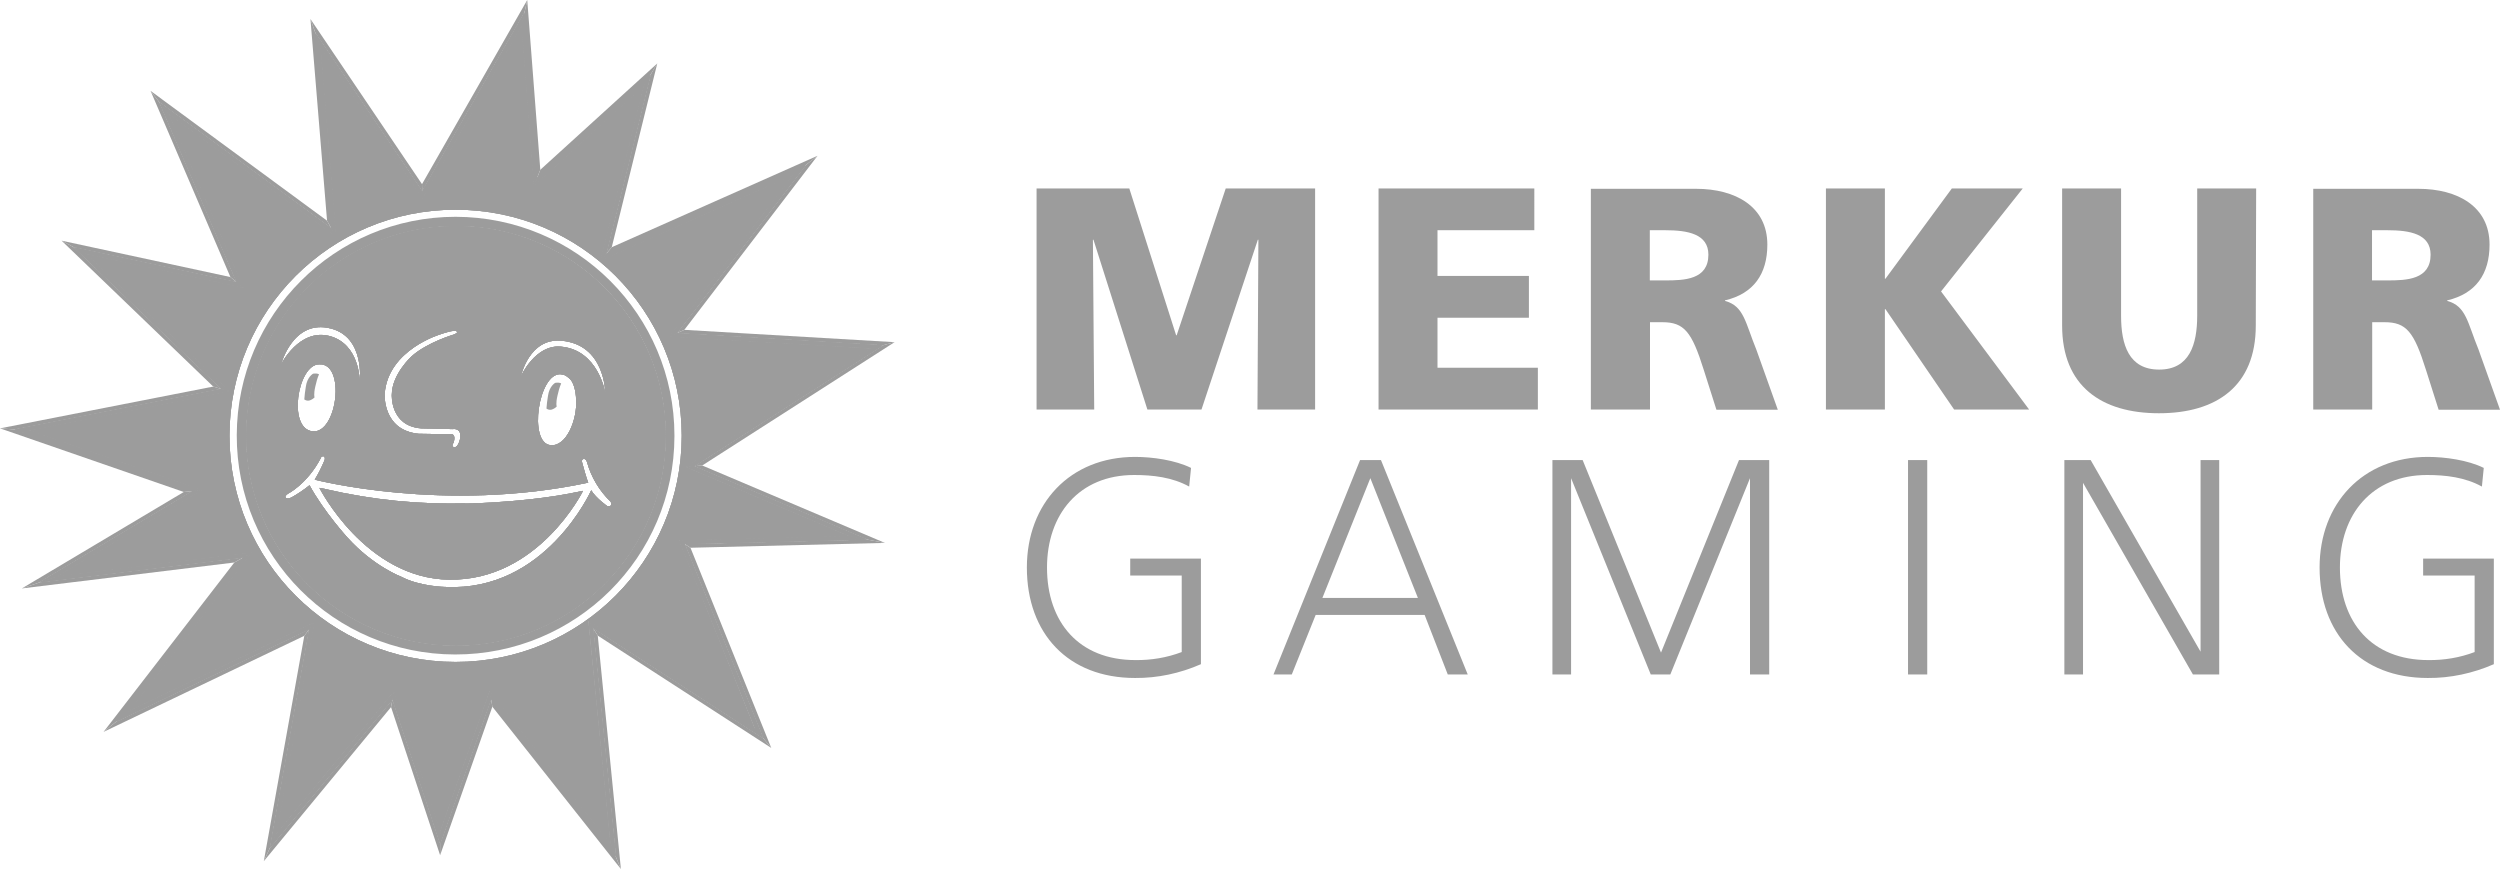 <svg data-src="/b0017c752f32e109358a4001a95be13d.svg" fill="#9c9c9c" style="color:#9c9c9c;fill:#9c9c9c" xmlns="http://www.w3.org/2000/svg" viewBox="0 0 1340 465.8" xml:space="preserve" data-id="svg-loader_1"><path d="M1271.4 123.4h8.3c12 0 23.1 2 23.1 13.1 0 13.4-12.9 13.8-23.1 13.8h-8.3v-26.9zm-31.5 96.1h31.6v-46.8h6.6c11.7 0 15.8 5.1 22.2 25.5l6.8 21.4h32.9l-11.5-32.2c-5.9-14.4-6.6-23.4-16.8-26.1v-.3c15.3-3.6 22.7-14.1 22.7-29.9 0-20.4-17.1-29.9-38.2-29.9h-56.3v118.3zM1209.3 101h-31.6v68.2c0 15.6-4.2 28.9-20.4 28.9s-20.4-13.2-20.4-28.8V101h-31.6v73.5c0 32.4 21 47 51.9 47s51.9-14.6 51.9-47l.2-73.5zM978.7 219.5h31.6v-53.8h.3l36.8 53.8h40.2l-47.2-63.3 43.8-55.2h-38l-35.6 48.4h-.3V101h-31.6v118.5zm-94.4-96.1h8.3c12 0 23.1 2 23.1 13.1 0 13.4-12.9 13.8-23.1 13.8h-8.3v-26.9zm-31.5 96.1h31.6v-46.8h6.6c11.7 0 15.8 5.1 22.2 25.5l6.8 21.4h32.9l-11.5-32.2c-5.9-14.4-6.6-23.4-16.8-26.1v-.3c15.3-3.6 22.7-14.1 22.7-29.9 0-20.4-17.1-29.9-38.2-29.9h-56.4v118.3zm-113.9 0h85.4v-22.4h-53.8v-26.8h49v-22.4h-49v-24.5h51.9V101h-83.5v118.5zm-183.3 0h30.9l-.7-91h.3l28.9 91h29l30.2-91h.3l-.5 91h30.9V101H657l-26.3 78.7h-.3L605.3 101h-49.7v118.5zM608.4 363.4c-36 0-58-23.9-58-59.2 0-34.3 23.1-59.3 58-59.3 9.3 0 21.5 1.7 30 5.9l-1 10c-9-5-19.5-6.2-29.5-6.2-29.6 0-46.7 21.2-46.7 49.6 0 29.3 17.1 49.6 47.4 49.6 8.5.1 16.9-1.3 24.8-4.3v-41h-27.6v-9.1h37.9V356c-11.2 4.9-23.2 7.5-35.3 7.4zM776 361.5l-12.4-31.9h-58.4l-12.8 31.9h-9.8L729 246.6h11.2l46.5 114.9H776zm-41.5-105.2-25.7 64.2H760l-25.5-64.2zM938 361.5V256.3l-42.7 105.2h-10.5l-42.7-105.2v105.2h-10V246.6h16.2l42 103.2 41.8-103.2h16.2v114.9H938zM1022.7 361.5V246.6h10.3v114.9h-10.3zM1175.4 361.5l-58.9-102.7v102.7h-10V246.6h14.1l58.9 102.7V246.6h10v114.9h-14.1zM1301.3 363.4c-36 0-58-23.9-58-59.2 0-34.3 23.1-59.3 58-59.3 9.3 0 21.5 1.7 30 5.9l-1 10c-9-5-19.5-6.2-29.4-6.2-29.6 0-46.7 21.2-46.7 49.6 0 29.3 17 49.6 47.4 49.6 8.5.1 16.9-1.3 24.8-4.3v-41h-27.6v-9.1h37.9V356c-11.2 4.9-23.3 7.5-35.4 7.4z"/><g><path d="M244.2 116.2c-64.7 0-117.1 52.4-117.3 117-.2 64.8 52.2 117.5 117 117.6s117.5-52.2 117.6-117v-.3c0-64.7-52.5-117.2-117.3-117.3zm.2 229.8C182.3 346 132 295.7 132 233.6c.1-62.1 50.4-112.3 112.4-112.4 62.1 0 112.4 50.3 112.4 112.4 0 62.1-50.4 112.4-112.4 112.4z"/><path d="M244.4 121.2c-62.1 0-112.4 50.3-112.4 112.4 0 62.1 50.3 112.4 112.4 112.4 62.1 0 112.4-50.3 112.4-112.4 0-62-50.3-112.4-112.4-112.4zM206.2 211c1.8-23.7 30.1-31.9 30.1-31.9s8.1-2.9 8.6-1.3c0 0 .7.5-1.3 1.4 0 0-14.8 4.3-23.1 11.9 0 0-10.4 9.5-10.5 20.4 0 0-1 16.7 15.6 18.1l17.1.4s4.7-.9 4 4.7c0 0-.8 5.1-3.3 5.1 0 0-1.8-.6-.3-2.5 0 0 2-5.3-2.3-4.6 0 0-15.5-.1-16.4-.2-19.6-1.9-18.2-21.5-18.2-21.5zm-28.8-34.9c18.3 4.7 15.4 28.2 15.4 28.2s.1-19.9-16.2-24.2c-16.3-4.2-26 15.3-26 15.3s6.4-24.6 26.8-19.3zm-6.7 19.2h.3c14.4-1.1 9.9 37.2-3.4 35.9-13.6-1.3-8.1-35.8 3.4-35.9h-.3zm154.7 75.9s-6.1-4.3-8.5-8.4c0 0-24.4 54.6-78.3 51.8 0 0-13.5-.2-23.4-5.4 0 0-15-5.6-28.9-21 0 0-12.6-13.8-20.4-28.1-3.1 2.5-6.4 4.7-9.8 6.6-2.5 1-3 .1-3 .1-.7-1 1.3-2.2 1.3-2.2s10.2-5.1 17.5-19v-.1c.2-.7 1-1.1 1.7-.9 0 0 .8.3.4 2-1.5 3.6-3.3 7.2-5.3 10.5 0 0 69.4 18.1 146.6 1.6 0 0-1-2.2-3.3-10.9 0 0-.5-1.5.8-1.8 0 0 1.2-.3 1.8 1.6 2.3 8.2 6.7 15.6 12.8 21.4-.1.1 1.2 3.1-2 2.2zm-24.9-70.6c.7.1 1.5.3 2.2.5.8.4 1.5.9 2.2 1.5 2.6 1.9 3.7 6.9 3.9 11.5.7 10.8-5.2 25.5-13.8 24.5-11.9-1.3-6.4-38.8 5.5-38zm.2-14.8c-13.8-1.3-21.5 15.9-21.5 15.9s4.3-20.5 21.5-19.1c23.7 1.9 23.7 27.9 23.7 27.9s-3.7-22.9-23.7-24.7z"/><path d="M244.4 121.2c-62.1 0-112.4 50.3-112.4 112.4 0 62.1 50.3 112.4 112.4 112.4 62.1 0 112.4-50.3 112.4-112.4 0-62-50.3-112.4-112.4-112.4zM206.2 211c1.8-23.7 30.1-31.9 30.1-31.9s8.1-2.9 8.6-1.3c0 0 .7.5-1.3 1.4 0 0-14.8 4.3-23.1 11.9 0 0-10.4 9.5-10.5 20.4 0 0-1 16.7 15.6 18.1l17.1.4s4.7-.9 4 4.7c0 0-.8 5.1-3.3 5.1 0 0-1.8-.6-.3-2.5 0 0 2-5.3-2.3-4.6 0 0-15.5-.1-16.4-.2-19.6-1.9-18.2-21.5-18.2-21.5zm-28.8-34.9c18.3 4.7 15.4 28.2 15.4 28.2s.1-19.9-16.2-24.2c-16.3-4.2-26 15.3-26 15.3s6.4-24.6 26.8-19.3zm-6.7 19.2h.3c14.4-1.1 9.9 37.2-3.4 35.9-13.6-1.3-8.1-35.8 3.4-35.9h-.3zm154.7 75.9s-6.1-4.3-8.5-8.4c0 0-24.4 54.6-78.3 51.8 0 0-13.5-.2-23.4-5.4 0 0-15-5.6-28.9-21 0 0-12.6-13.8-20.4-28.1-3.1 2.5-6.4 4.7-9.8 6.6-2.5 1-3 .1-3 .1-.7-1 1.3-2.2 1.3-2.2s10.2-5.1 17.5-19v-.1c.2-.7 1-1.1 1.7-.9 0 0 .8.3.4 2-1.5 3.6-3.3 7.2-5.3 10.5 0 0 69.4 18.1 146.6 1.6 0 0-1-2.2-3.3-10.9 0 0-.5-1.5.8-1.8 0 0 1.2-.3 1.8 1.6 2.3 8.2 6.7 15.6 12.8 21.4-.1.1 1.2 3.1-2 2.2zm-24.9-70.6c.7.1 1.5.3 2.2.5.8.4 1.5.9 2.2 1.5 2.6 1.9 3.7 6.9 3.9 11.5.7 10.8-5.2 25.5-13.8 24.5-11.9-1.3-6.4-38.8 5.5-38zm.2-14.8c-13.8-1.3-21.5 15.9-21.5 15.9s4.3-20.5 21.5-19.1c23.7 1.9 23.7 27.9 23.7 27.9s-3.7-22.9-23.7-24.7z"/><path d="M244.4 121.2c-62.1 0-112.4 50.3-112.4 112.4 0 62.1 50.3 112.4 112.4 112.4 62.1 0 112.4-50.3 112.4-112.4 0-62-50.3-112.4-112.4-112.4zM206.2 211c1.8-23.7 30.1-31.9 30.1-31.9s8.1-2.9 8.6-1.3c0 0 .7.5-1.3 1.4 0 0-14.8 4.3-23.1 11.9 0 0-10.4 9.5-10.5 20.4 0 0-1 16.7 15.6 18.1l17.1.4s4.7-.9 4 4.7c0 0-.8 5.1-3.3 5.1 0 0-1.8-.6-.3-2.5 0 0 2-5.3-2.3-4.6 0 0-15.5-.1-16.4-.2-19.6-1.9-18.2-21.5-18.2-21.5zm-28.8-34.9c18.3 4.7 15.4 28.2 15.4 28.2s.1-19.9-16.2-24.2c-16.3-4.2-26 15.3-26 15.3s6.4-24.6 26.8-19.3zm-6.7 19.2h.3c14.4-1.1 9.9 37.2-3.4 35.9-13.6-1.3-8.1-35.8 3.4-35.9h-.3zm154.7 75.9s-6.1-4.3-8.5-8.4c0 0-24.4 54.6-78.3 51.8 0 0-13.5-.2-23.4-5.4 0 0-15-5.6-28.9-21 0 0-12.6-13.8-20.4-28.1-3.1 2.5-6.4 4.7-9.8 6.6-2.5 1-3 .1-3 .1-.7-1 1.3-2.2 1.3-2.2s10.2-5.1 17.5-19v-.1c.2-.7 1-1.1 1.7-.9 0 0 .8.3.4 2-1.5 3.6-3.3 7.2-5.3 10.5 0 0 69.4 18.1 146.6 1.6 0 0-1-2.2-3.3-10.9 0 0-.5-1.5.8-1.8 0 0 1.2-.3 1.8 1.6 2.3 8.2 6.7 15.6 12.8 21.4-.1.1 1.2 3.1-2 2.2zm-24.9-70.6c.7.1 1.5.3 2.2.5.8.4 1.5.9 2.2 1.5 2.6 1.9 3.7 6.9 3.9 11.5.7 10.8-5.2 25.5-13.8 24.5-11.9-1.3-6.4-38.8 5.5-38zm.2-14.8c-13.8-1.3-21.5 15.9-21.5 15.9s4.3-20.5 21.5-19.1c23.7 1.9 23.7 27.9 23.7 27.9s-3.7-22.9-23.7-24.7z"/><path d="M244.4 121.2c-62.1 0-112.4 50.3-112.4 112.4 0 62.1 50.3 112.4 112.4 112.4 62.1 0 112.4-50.3 112.4-112.4 0-62-50.3-112.4-112.4-112.4zM206.2 211c1.8-23.7 30.1-31.9 30.1-31.9s8.1-2.9 8.6-1.3c0 0 .7.5-1.3 1.4 0 0-14.8 4.3-23.1 11.9 0 0-10.4 9.5-10.5 20.4 0 0-1 16.7 15.6 18.1l17.1.4s4.7-.9 4 4.7c0 0-.8 5.1-3.3 5.1 0 0-1.8-.6-.3-2.5 0 0 2-5.3-2.3-4.6 0 0-15.5-.1-16.4-.2-19.6-1.9-18.2-21.5-18.2-21.5zm-28.8-34.9c18.3 4.7 15.4 28.2 15.4 28.2s.1-19.9-16.2-24.2c-16.3-4.2-26 15.3-26 15.3s6.4-24.6 26.8-19.3zm-6.7 19.2h.3c14.4-1.1 9.9 37.2-3.4 35.9-13.6-1.3-8.1-35.8 3.4-35.9h-.3zm154.7 75.9s-6.1-4.3-8.5-8.4c0 0-24.4 54.6-78.3 51.8 0 0-13.5-.2-23.4-5.4 0 0-15-5.6-28.9-21 0 0-12.6-13.8-20.4-28.1-3.1 2.5-6.4 4.7-9.8 6.6-2.5 1-3 .1-3 .1-.7-1 1.3-2.2 1.3-2.2s10.2-5.1 17.5-19v-.1c.2-.7 1-1.1 1.7-.9 0 0 .8.3.4 2-1.5 3.6-3.3 7.2-5.3 10.5 0 0 69.4 18.1 146.6 1.6 0 0-1-2.2-3.3-10.9 0 0-.5-1.5.8-1.8 0 0 1.2-.3 1.8 1.6 2.3 8.2 6.7 15.6 12.8 21.4-.1.1 1.2 3.1-2 2.2zm-24.9-70.6c.7.1 1.5.3 2.2.5.8.4 1.5.9 2.2 1.5 2.6 1.9 3.7 6.9 3.9 11.5.7 10.8-5.2 25.5-13.8 24.5-11.9-1.3-6.4-38.8 5.5-38zm.2-14.8c-13.8-1.3-21.5 15.9-21.5 15.9s4.3-20.5 21.5-19.1c23.7 1.9 23.7 27.9 23.7 27.9s-3.7-22.9-23.7-24.7z"/><path d="M250.5 269.8c-25.5.7-50.9-1.8-75.8-7.6l-3.5-.7s24.7 48.7 69.7 49.2c47.8.6 71.6-47.6 71.6-47.6l-4 .8c-30 6.2-67.8 6.2-58 5.9z"/><path d="M250.5 269.8c-25.5.7-50.9-1.8-75.8-7.6l-3.5-.7s24.7 48.7 69.7 49.2c47.8.6 71.6-47.6 71.6-47.6l-4 .8c-30 6.2-67.8 6.2-58 5.9z"/><path d="M250.5 269.8c-25.5.7-50.9-1.8-75.8-7.6l-3.5-.7s24.7 48.7 69.7 49.2c47.8.6 71.6-47.6 71.6-47.6l-4 .8c-30 6.2-67.8 6.2-58 5.9z"/><path d="M250.5 269.8c-25.5.7-50.9-1.8-75.8-7.6l-3.5-.7s24.7 48.7 69.7 49.2c47.8.6 71.6-47.6 71.6-47.6l-4 .8c-30 6.2-67.8 6.2-58 5.9zM163.1 214.1c.7.5 1.7.8 2.6.6 1.1-.3 2.1-.9 2.9-1.7 0 0-.6-1.5.4-5.8.5-2.3 1.1-4.5 2-6.6-.5-.2-1-.4-1.5-.4-.6 0-1.1 0-1.7.1 0 0-3.2 1.7-3.9 7.1-.4 2.2-.6 4.4-.8 6.7zM298.4 217.9s-.6-1.5.4-5.8c.5-2.3 1.1-4.5 2-6.6-.5-.2-1-.4-1.5-.4-.6 0-1.1 0-1.7.1 0 0-3.2 1.7-3.9 7.1-.4 2.2-.6 4.4-.8 6.7.7.5 1.7.8 2.6.6 1.1-.3 2.1-.9 2.9-1.7z"/><path d="m358.8 180.4 66.3-86.6-103.2 45.8L345.1 46l-58.9 53.6-6.6-86-53.1 92.8-54.7-81 8.4 101.5L90.4 61l40 93.2-84.1-18.1 76.6 73.6-107.2 21 92.4 32L30.5 309l104.3-12.8-65.6 84.9 99.2-47.5-20.3 113.3 63-76.3 24.8 75.1 26.5-75.3 64.8 82-11.9-119.7 89.2 57.8L364 289.7l91.2-2.3-87.6-37.1 99.1-63.5-107.9-6.4zM244.2 354.8c-66.9 0-121.2-54.2-121.2-121.2s54.2-121.2 121.2-121.2 121.2 54.2 121.2 121.2-54.3 121.2-121.2 121.2zm129.6-147.1h-.2.2z"/><path d="m358.8 180.4 66.3-86.6-103.2 45.8L345.1 46l-58.9 53.6-6.6-86-53.1 92.8-54.7-81 8.4 101.5L90.4 61l40 93.2-84.1-18.1 76.6 73.6-107.2 21 92.4 32L30.5 309l104.3-12.8-65.6 84.9 99.2-47.5-20.3 113.3 63-76.3 24.8 75.1 26.5-75.3 64.8 82-11.9-119.7 89.2 57.8L364 289.7l91.2-2.3-87.6-37.1 99.1-63.5-107.9-6.4zM244.2 354.8c-66.9 0-121.2-54.2-121.2-121.2s54.2-121.2 121.2-121.2 121.2 54.2 121.2 121.2-54.3 121.2-121.2 121.2zm129.6-147.1h-.2.2z"/><path d="m358.8 180.4 66.3-86.6-103.2 45.8L345.1 46l-58.9 53.6-6.6-86-53.1 92.8-54.7-81 8.4 101.5L90.4 61l40 93.2-84.1-18.1 76.6 73.6-107.2 21 92.4 32L30.5 309l104.3-12.8-65.6 84.9 99.2-47.5-20.3 113.3 63-76.3 24.8 75.1 26.5-75.3 64.8 82-11.9-119.7 89.2 57.8L364 289.7l91.2-2.3-87.6-37.1 99.1-63.5-107.9-6.4zM244.2 354.8c-66.9 0-121.2-54.2-121.2-121.2s54.2-121.2 121.2-121.2 121.2 54.2 121.2 121.2-54.3 121.2-121.2 121.2zm129.6-147.1h-.2.2z"/><path d="m126.9 151.3-3.4-2.8L33 129l6.7 3.6z"/><path d="m130.4 154.2-3.5-2.9-87.2-18.7 6.6 3.5z"/><path d="m130.4 154.2-3.5-2.9-87.2-18.7 6.6 3.5z"/><path d="m130.4 154.2-3.5-2.9-87.2-18.7 6.6 3.5z"/><path d="m130.4 154.2-3.5-2.9-87.2-18.7 6.6 3.5zM287.9 95.3l1.7-4.3-7-91-1.5 6.8zM286.2 99.6l1.7-4.3-6.8-88.5-1.5 6.8z"/><path d="m286.2 99.6 1.7-4.3-6.8-88.5-1.5 6.8z"/><path d="m286.2 99.6 1.7-4.3-6.8-88.5-1.5 6.8z"/><path d="m286.2 99.6 1.7-4.3-6.8-88.5-1.5 6.8zM169.1 17.8l57.2 84.8-.1-3.9-59.8-88.5 2.7 7.6z"/><path d="m226.5 106.5-.2-3.9-57.2-84.8 2.7 7.7z"/><path d="m226.5 106.5-.2-3.9-57.2-84.8 2.7 7.7z"/><path d="m226.5 106.5-.2-3.9-57.2-84.8 2.7 7.7z"/><path d="m226.5 106.5-.2-3.9-57.2-84.8 2.7 7.7zM348.7 40l3.6-6-62.7 57-1.7 4.3zM345.1 46.1l3.6-6.1-60.8 55.3-1.7 4.3z"/><path d="m345.1 46.1 3.6-6.1-60.8 55.3-1.7 4.3z"/><path d="m345.1 46.1 3.6-6.1-60.8 55.3-1.7 4.3z"/><path d="m345.1 46.1 3.6-6.1-60.8 55.3-1.7 4.3zM126.9 151.3 85.5 54.9l-4.8-6.2 42.8 99.8 3.4 2.8z"/><path d="m90.4 61-4.9-6.1 41.4 96.4 3.5 2.9z"/><path d="m90.4 61-4.9-6.1 41.4 96.4 3.5 2.9z"/><path d="m90.4 61-4.9-6.1 41.4 96.4 3.5 2.9z"/><path d="m90.4 61-4.9-6.1 41.4 96.4 3.5 2.9zM85.5 54.9l92.3 67.7h-.1l-2.4-4.3-94.6-69.6 4.8 6.2z"/><path d="m180.2 127-2.5-4.4h.1L85.5 54.9l4.9 6.1z"/><path d="m180.2 127-2.5-4.4h.1L85.5 54.9l4.9 6.1z"/><path d="m180.2 127-2.5-4.4h.1L85.5 54.9l4.9 6.1z"/><path d="m180.2 127-2.5-4.4h.1L85.5 54.9l4.9 6.1z"/><path d="m169.1 17.8-2.7-7.6 8.9 108.1 2.4 4.3zM171.8 25.5l-2.7-7.7 8.6 104.8 2.5 4.4z"/><path d="m171.8 25.5-2.7-7.7 8.6 104.8 2.5 4.4z"/><path d="m171.8 25.5-2.7-7.7 8.6 104.8 2.5 4.4z"/><path d="m171.8 25.5-2.7-7.7 8.6 104.8 2.5 4.4zM281.1 6.8l1.5-6.8-56.4 98.7.1 3.9z"/><path d="m279.6 13.6 1.5-6.8-54.8 95.8.2 3.9z"/><path d="m279.6 13.6 1.5-6.8-54.8 95.8.2 3.9z"/><path d="m279.6 13.6 1.5-6.8-54.8 95.8.2 3.9z"/><path d="m279.6 13.6 1.5-6.8-54.8 95.8.2 3.9zM473.2 185.1 372 249.9l4.4-.4 103.1-66.1-6.4 1.7z"/><path d="m367.6 250.2 4.4-.3 101.2-64.8h-.1l-6.4 1.6z"/><path d="m367.6 250.2 4.4-.3 101.2-64.8h-.1l-6.4 1.6z"/><path d="m367.6 250.2 4.4-.3 101.2-64.8h-.1l-6.4 1.6z"/><path d="m367.6 250.2 4.4-.3 101.2-64.8h-.1l-6.4 1.6zM324.9 136.1l3-3.6L352.3 34l-3.6 6z"/><path d="m321.9 139.6 3-3.5L348.7 40l-3.6 6.1z"/><path d="m321.9 139.6 3-3.5L348.7 40l-3.6 6.1z"/><path d="m321.9 139.6 3-3.5L348.7 40l-3.6 6.1z"/><path d="m321.9 139.6 3-3.5L348.7 40l-3.6 6.1zM321.9 139.6zM321.9 139.6zM321.9 139.6zM321.9 139.6zM362.8 178.6l110.3 6.5 6.4-1.7-112.7-6.6-4 1.8z"/><path d="m466.7 186.7 6.4-1.6-110.3-6.5-4 1.8z"/><path d="m466.7 186.7 6.4-1.6-110.3-6.5-4 1.8z"/><path d="m466.7 186.7 6.4-1.6-110.3-6.5-4 1.8z"/><path d="m466.7 186.7 6.4-1.6-110.3-6.5-4 1.8zM464.7 289.2h.1l-97.8 2.4 3.1 2 104.2-2.6z"/><path d="m364 289.7 3 1.9 97.8-2.4h-.1l-9.5-1.9z"/><path d="m364 289.7 3 1.9 97.8-2.4h-.1l-9.5-1.9z"/><path d="m364 289.7 3 1.9 97.8-2.4h-.1l-9.5-1.9z"/><path d="m364 289.7 3 1.9 97.8-2.4h-.1l-9.5-1.9z"/><path d="m372 249.9 92.7 39.3 9.6 1.8-97.9-41.5-4.4.4z"/><path d="m372 249.9-4.4.3 87.6 37.1 9.5 1.9-92.7-39.3z"/><path d="m372 249.9-4.4.3 87.6 37.1 9.5 1.9-92.7-39.3z"/><path d="m372 249.9-4.4.3 87.6 37.1 9.5 1.9-92.7-39.3z"/><path d="m372 249.9-4.4.3 87.6 37.1 9.5 1.9-92.7-39.3zM431.7 88.7l-68.9 89.9 4-1.8 71.4-93.3-6.6 5.2z"/><path d="m358.8 180.4 4-1.8 68.9-89.9h-.1l-6.5 5.1z"/><path d="m358.8 180.4 4-1.8 68.9-89.9h-.1l-6.5 5.1z"/><path d="m358.8 180.4 4-1.8 68.9-89.9h-.1l-6.5 5.1z"/><path d="m358.8 180.4 4-1.8 68.9-89.9h-.1l-6.5 5.1zM324.9 136.1l106.7-47.4 6.6-5.2-110.3 49-3 3.6zM321.9 139.6l103.2-45.8 6.5-5.1-106.7 47.4-3 3.5z"/><path d="m321.9 139.6 103.2-45.8 6.5-5.1-106.7 47.4-3 3.5z"/><path d="m321.9 139.6 103.2-45.8 6.5-5.1-106.7 47.4-3 3.5z"/><path d="m321.9 139.6 103.2-45.8 6.5-5.1-106.7 47.4-3 3.5zM321.9 139.6zM321.9 139.6zM321.9 139.6zM321.9 139.6zM321.9 139.6zM165.8 337.2l-2.7 3.6-21.7 120.8 3.4-7.4z"/><path d="m168.5 333.6-2.7 3.6-21 117 3.4-7.3z"/><path d="m168.5 333.6-2.7 3.6-21 117 3.4-7.3z"/><path d="m168.5 333.6-2.7 3.6-21 117 3.4-7.3z"/><path d="m168.5 333.6-2.7 3.6-21 117 3.4-7.3zM367 291.6l42 104 4.4 5.3-43.3-107.3-3.1-2z"/><path d="m404.7 390.4 4.3 5.2-42-104-3-1.9z"/><path d="m404.7 390.4 4.3 5.2-42-104-3-1.9z"/><path d="m404.7 390.4 4.3 5.2-42-104-3-1.9z"/><path d="m404.7 390.4 4.3 5.2-42-104-3-1.9zM144.8 454.3v-.1l-3.4 7.4 68.2-82.6.8-4.2z"/><path d="m148.2 446.9-3.4 7.3v.1l65.6-79.5.8-4.2z"/><path d="m148.2 446.9-3.4 7.3v.1l65.6-79.5.8-4.2z"/><path d="m148.2 446.9-3.4 7.3v.1l65.6-79.5.8-4.2z"/><path d="m148.2 446.9-3.4 7.3v.1l65.6-79.5.8-4.2zM236 452h-.1v6.4l28-79.6-.7-4.2z"/><path d="m236 445.7-.1 6.3h.1l27.2-77.4-.7-4.2z"/><path d="m236 445.7-.1 6.3h.1l27.2-77.4-.7-4.2z"/><path d="m236 445.7-.1 6.3h.1l27.2-77.4-.7-4.2z"/><path d="m236 445.7-.1 6.3h.1l27.2-77.4-.7-4.2zM210.4 374.8l-.8 4.2 26.3 79.4V452z"/><path d="m211.2 370.6-.8 4.2 25.5 77.2.1-6.3z"/><path d="m211.2 370.6-.8 4.2 25.5 77.2.1-6.3z"/><path d="m211.2 370.6-.8 4.2 25.5 77.2.1-6.3z"/><path d="m211.2 370.6-.8 4.2 25.5 77.2.1-6.3zM263.2 374.6l.7 4.2 68.9 87-2.8-6.8zM262.5 370.4l.7 4.2L330 459l-2.7-6.7z"/><path d="m262.5 370.4.7 4.2L330 459l-2.7-6.7z"/><path d="m262.5 370.4.7 4.2L330 459l-2.7-6.7z"/><path d="m262.5 370.4.7 4.2L330 459l-2.7-6.7zM409 395.6l-91.1-59v.1l2.5 4 93 60.2-4.4-5.3z"/><path d="m315.5 332.6 2.4 4.1v-.1l91.1 59-4.3-5.2z"/><path d="m315.5 332.6 2.4 4.1v-.1l91.1 59-4.3-5.2z"/><path d="m315.5 332.6 2.4 4.1v-.1l91.1 59-4.3-5.2z"/><path d="m315.5 332.6 2.4 4.1v-.1l91.1 59-4.3-5.2z"/><path d="m330.1 459.1-.1-.1 2.8 6.8-12.4-125.1-2.5-4z"/><path d="m327.3 452.3 2.7 6.7.1.1-12.2-122.4-2.4-4.1z"/><path d="m327.3 452.3 2.7 6.7.1.1-12.2-122.4-2.4-4.1z"/><path d="m327.3 452.3 2.7 6.7.1.1-12.2-122.4-2.4-4.1z"/><path d="m327.3 452.3 2.7 6.7.1.1-12.2-122.4-2.4-4.1zM130.2 298.8 21.4 312.1l-9.7 3.3 113.9-13.9 4.6-2.6z"/><path d="m30.5 309-9.1 3.1 108.8-13.3v.1l4.7-2.7z"/><path d="m30.5 309-9.1 3.1 108.8-13.3v.1l4.7-2.7z"/><path d="m30.5 309-9.1 3.1 108.8-13.3v.1l4.7-2.7z"/><path d="m30.5 309-9.1 3.1 108.8-13.3v.1l4.7-2.7zM103.3 263.2l-95.4-33-7.9-.6 98.5 34.1 4.8-.5zM15.7 230.7l-7.8-.5 95.4 33 4.9-.5z"/><path d="m15.7 230.7-7.8-.5 95.4 33 4.9-.5z"/><path d="m15.7 230.7-7.8-.5 95.4 33 4.9-.5z"/><path d="m15.7 230.7-7.8-.5 95.4 33 4.9-.5zM118.6 208.5l-4.3-1.3L0 229.6l7.9.6z"/><path d="m122.9 209.7-4.3-1.2L7.9 230.2l7.8.5z"/><path d="m122.9 209.7-4.3-1.2L7.9 230.2l7.8.5z"/><path d="m122.9 209.7-4.3-1.2L7.9 230.2l7.8.5z"/><path d="m122.9 209.7-4.3-1.2L7.9 230.2l7.8.5zM165.8 337.2 62.4 386.7l-6.9 5.6 107.6-51.5 2.7-3.6z"/><path d="m69.3 381.1-6.9 5.6 103.4-49.5 2.7-3.6z"/><path d="m69.3 381.1-6.9 5.6 103.4-49.5 2.7-3.6z"/><path d="m69.3 381.1-6.9 5.6 103.4-49.5 2.7-3.6z"/><path d="m69.3 381.1-6.9 5.6 103.4-49.5 2.7-3.6zM21.1 312.2l82.2-49-4.8.5-86.8 51.7 9.7-3.3z"/><path d="m108.2 262.7-4.9.5-82.2 49 .3-.1 9.1-3.1z"/><path d="m108.2 262.7-4.9.5-82.2 49 .3-.1 9.1-3.1z"/><path d="m108.2 262.7-4.9.5-82.2 49 .3-.1 9.1-3.1z"/><path d="m108.2 262.7-4.9.5-82.2 49 .3-.1 9.1-3.1zM130.2 298.9l-4.6 2.6-70.1 90.8 6.9-5.6zM134.9 296.2l-4.7 2.7-67.8 87.8 6.9-5.6z"/><path d="m134.9 296.2-4.7 2.7-67.8 87.8 6.9-5.6z"/><path d="m134.9 296.2-4.7 2.7-67.8 87.8 6.9-5.6z"/><path d="m134.9 296.2-4.7 2.7-67.8 87.8 6.9-5.6zM118.7 208.5l-79-75.9L33 129l81.3 78.2 4.3 1.3z"/><path d="m46.3 136.1-6.6-3.5 79 75.9h-.1l4.3 1.2z"/><path d="m46.3 136.1-6.6-3.5 79 75.9h-.1l4.3 1.2z"/><path d="m46.3 136.1-6.6-3.5 79 75.9h-.1l4.3 1.2z"/><path d="m46.3 136.1-6.6-3.5 79 75.9h-.1l4.3 1.2z"/></g></svg>